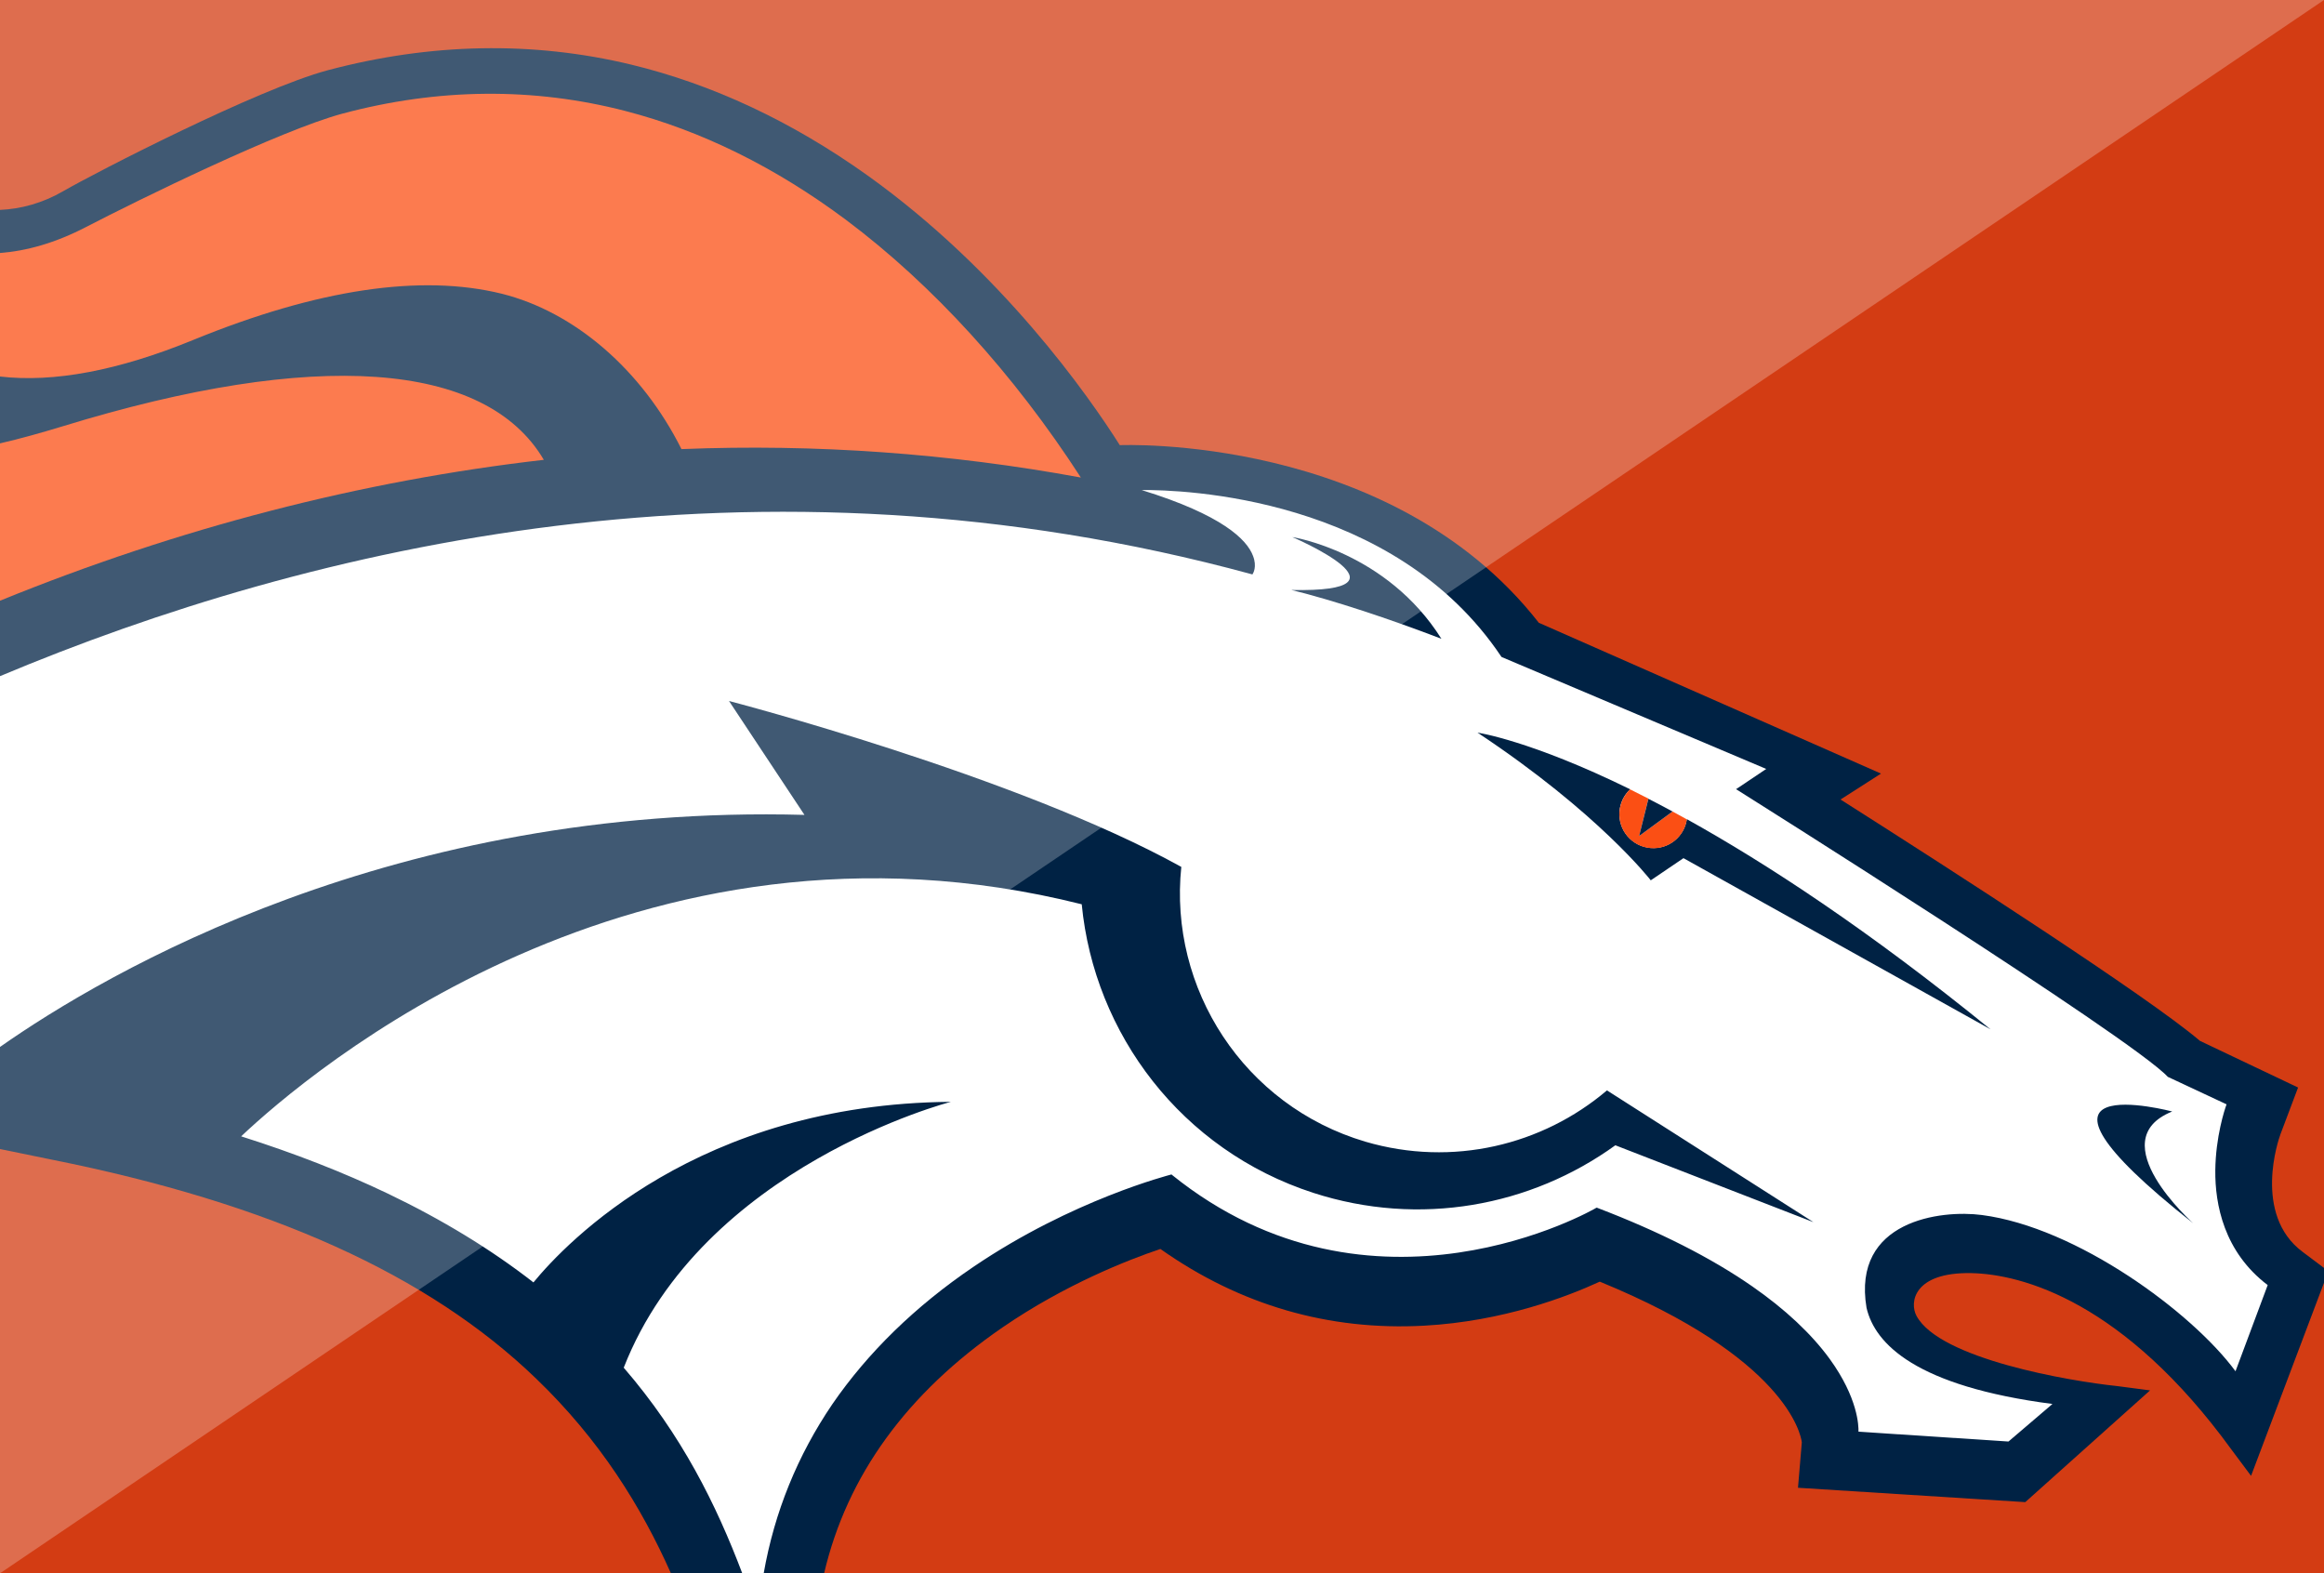<?xml version="1.0" encoding="utf-8"?>
<!-- Generator: Adobe Illustrator 25.2.1, SVG Export Plug-In . SVG Version: 6.00 Build 0)  -->
<svg version="1.1" xmlns="http://www.w3.org/2000/svg" xmlns:xlink="http://www.w3.org/1999/xlink" x="0px" y="0px"
	 viewBox="0 0 130 88" style="enable-background:new 0 0 130 88;" xml:space="preserve">
<rect x="0" y="0" width="130" height="88" fill="#333333" stroke="none"/>
<style type="text/css">
	.st0{fill:#D33C13;}
	.st1{fill:none;}
	.st2{fill:#002244;}
	.st3{fill:#FB4F14;}
	.st4{fill:#FFFFFF;}
	.st5{opacity:0.5;}
	.st6{opacity:0.5;fill:#FFFFFF;}
</style>
<g id="Layer_2">
	<path class="st0" d="M130,0v88H33.1c0,0,0,0-0.01,0h-3.78c-0.01-0.01-0.01-0.01-0.02,0h-0.64c-0.01,0-0.02,0-0.02,0H0V0H130z"/>
</g>
<g id="Layer_1">
	<g>
		<path class="st1" d="M130.25,71.11l-0.02,0.03L130,71.75V88H33.1c0,0,0,0-0.01,0h-3.78c-0.01-0.01-0.01-0.01-0.02,0h-0.64
			c-0.01,0-0.02,0-0.02,0H0V0h130v70.92l0.22,0.16L130.25,71.11z"/>
		<path class="st2" d="M130.25,71.11l-0.02,0.03L130,71.75l-4.08,10.8l-1.09-1.46c-6.02-8.29-11.71-9.82-14.56-9.88
			c-3.24-0.06-3.47,1.66-3.06,2.4c1.3,2.4,8.54,3.64,11.23,3.92c0,0,1.78,0.23,1.83,0.24l-6.98,6.25l-12.66-0.8h-0.05v-0.05
			l0.21-2.49v-0.01c-0.06-0.47-0.92-4.72-11.27-8.97l-0.03-0.01l-0.03,0.01c-1.76,0.81-5.37,2.21-9.8,2.45
			c-5.33,0.29-10.29-1.15-14.72-4.27l-0.03-0.02l-0.03,0.01c-1.78,0.6-5.29,1.97-8.79,4.37c-5.36,3.68-8.71,8.3-9.99,13.76h-8.57
			c-1.65-3.71-3.97-7.46-7.54-10.89c-6.01-5.8-14.88-9.81-27.11-12.25c-0.99-0.2-1.95-0.4-2.88-0.59V11.74
			c1.16-0.05,2.37-0.37,3.56-1.06c1.73-1,10.84-5.7,14.77-6.75C24.09,2.4,29.8,2.29,35.29,3.61c4.56,1.1,9,3.18,13.22,6.19
			c7.52,5.37,12.39,12.35,14.13,15.1c0,0,15.13-0.67,23.42,9.91l0.01,0.02l19.15,8.44l-2.17,1.39l-0.1,0.06l0.1,0.06
			c6.2,3.94,17.04,10.92,20,13.43v0.01h0.01l5.49,2.61l-1,2.65v0.01c-0.07,0.17-1.56,4.43,1.25,6.53l1.2,0.9l0.22,0.16L130.25,71.11
			z"/>
		<path class="st3" d="M47.34,12.31c-3.95-2.95-8.1-5-12.35-6.1c-5.13-1.33-10.47-1.29-15.85,0.15c-3.48,0.94-11.36,4.8-14.31,6.33
			C3.08,13.6,1.47,14.04,0,14.15v6.91c3,0.35,6.63-0.33,10.82-2.05c6.92-2.83,12.72-3.7,17.25-2.58c4.08,1.02,7.83,4.26,10.05,8.69
			c7.49-0.3,15.01,0.24,22.34,1.59C56.7,20.9,52.17,15.93,47.34,12.31z M3.52,23.84C2.3,24.21,1.13,24.54,0,24.8v8.8
			c10-4.07,20.21-6.71,30.42-7.88C27.16,20.19,17.62,19.51,3.52,23.84z"/>
		<path class="st4" d="M126.85,71.88l-1.8,4.82c-2.43-3.3-8.88-8.05-14.19-8.74c-2.28-0.3-7.27,0.3-6.45,5.19
			c0.47,2.03,2.78,4.39,10.4,5.38l-2.46,2.1l-8.39-0.55c0.01-0.33-0.03-1.89-1.61-4.07c-1.02-1.4-2.48-2.77-4.32-4.05
			c-2.3-1.6-5.22-3.08-8.68-4.4l-0.03-0.01l-0.03,0.01c-0.12,0.08-12.5,7.21-23.74-1.85l-0.02-0.02L65.5,65.7
			c-0.06,0.02-5.51,1.4-11.05,5.16c-3.26,2.21-5.91,4.8-7.89,7.68c-1.95,2.87-3.24,6.04-3.84,9.46h-1.2
			c-1.45-3.83-3.39-7.75-6.63-11.5c4.42-11.29,18.3-14.87,18.3-14.87c-14.13,0.11-21.5,7.85-23.35,10.1
			c-2.39-1.86-5.12-3.52-8.15-4.97c-2.49-1.19-5.23-2.26-8.2-3.2c3.67-3.47,22.07-19.24,47.02-12.98
			c0.7,7.25,5.58,13.75,12.95,16.14c5.96,1.93,12.18,0.75,16.9-2.66l11.08,4.3l-11.55-7.37c-3.6,3.06-8.63,4.3-13.51,2.87
			c-6.8-2.01-11.01-8.57-10.3-15.37c-9.2-5.1-25.3-9.28-25.3-9.28L45,45.58c-22.93-0.63-39.04,8.8-45,12.98V37.82
			c17.32-7.27,42.3-13.25,70.02-5.7l0.04,0.01l0.02-0.04c0.01-0.01,0.25-0.39,0.01-1c-0.34-0.91-1.72-2.29-6.23-3.68
			c2.27-0.02,14.11,0.34,20.12,9.32L84,36.75l14.8,6.26l-1.61,1.08l-0.08,0.05l0.08,0.05c0.22,0.14,22.05,13.86,24.07,16.04
			l0.01,0.01h0.01l3.27,1.53c-0.11,0.29-0.61,1.82-0.63,3.69C123.9,67.36,124.4,70.02,126.85,71.88z"/>
		<path class="st2" d="M94.36,45.82c-0.15,0.98-1.02,1.69-2.02,1.61c-1.05-0.08-1.83-0.99-1.75-2.04c0.04-0.49,0.26-0.93,0.6-1.24
			c-5.6-2.75-8.54-3.17-8.54-3.17c6.79,4.5,9.69,8.26,9.69,8.26L94.17,48l17.17,9.57C104.5,52.01,98.82,48.3,94.36,45.82
			L94.36,45.82z"/>
		<path class="st3" d="M90.59,45.4c-0.08,1.05,0.7,1.96,1.75,2.04c1,0.08,1.88-0.64,2.02-1.61c-0.27-0.15-0.54-0.3-0.8-0.44
			l-1.87,1.37l0.52-2.09c-0.35-0.18-0.69-0.35-1.03-0.52C90.85,44.47,90.63,44.91,90.59,45.4L90.59,45.4z"/>
		<path class="st2" d="M91.69,46.76l1.87-1.37c-0.46-0.25-0.92-0.49-1.35-0.71L91.69,46.76L91.69,46.76z"/>
		<path class="st2" d="M121.51,62.17c-4.04,1.62,1.17,6.25,1.17,6.25C111.35,59.48,121.51,62.17,121.51,62.17L121.51,62.17z"/>
		<path class="st2" d="M72.24,33c7.32,0.15,0.05-2.96,0.05-2.96s5.27,0.81,8.34,5.69C77.74,34.62,74.57,33.57,72.24,33L72.24,33z"/>
	</g>
</g>
<g id="Layer_3" class="st5">
	<polygon class="st6" points="0,88 0,0 130,0 	"/>
</g>
</svg>
